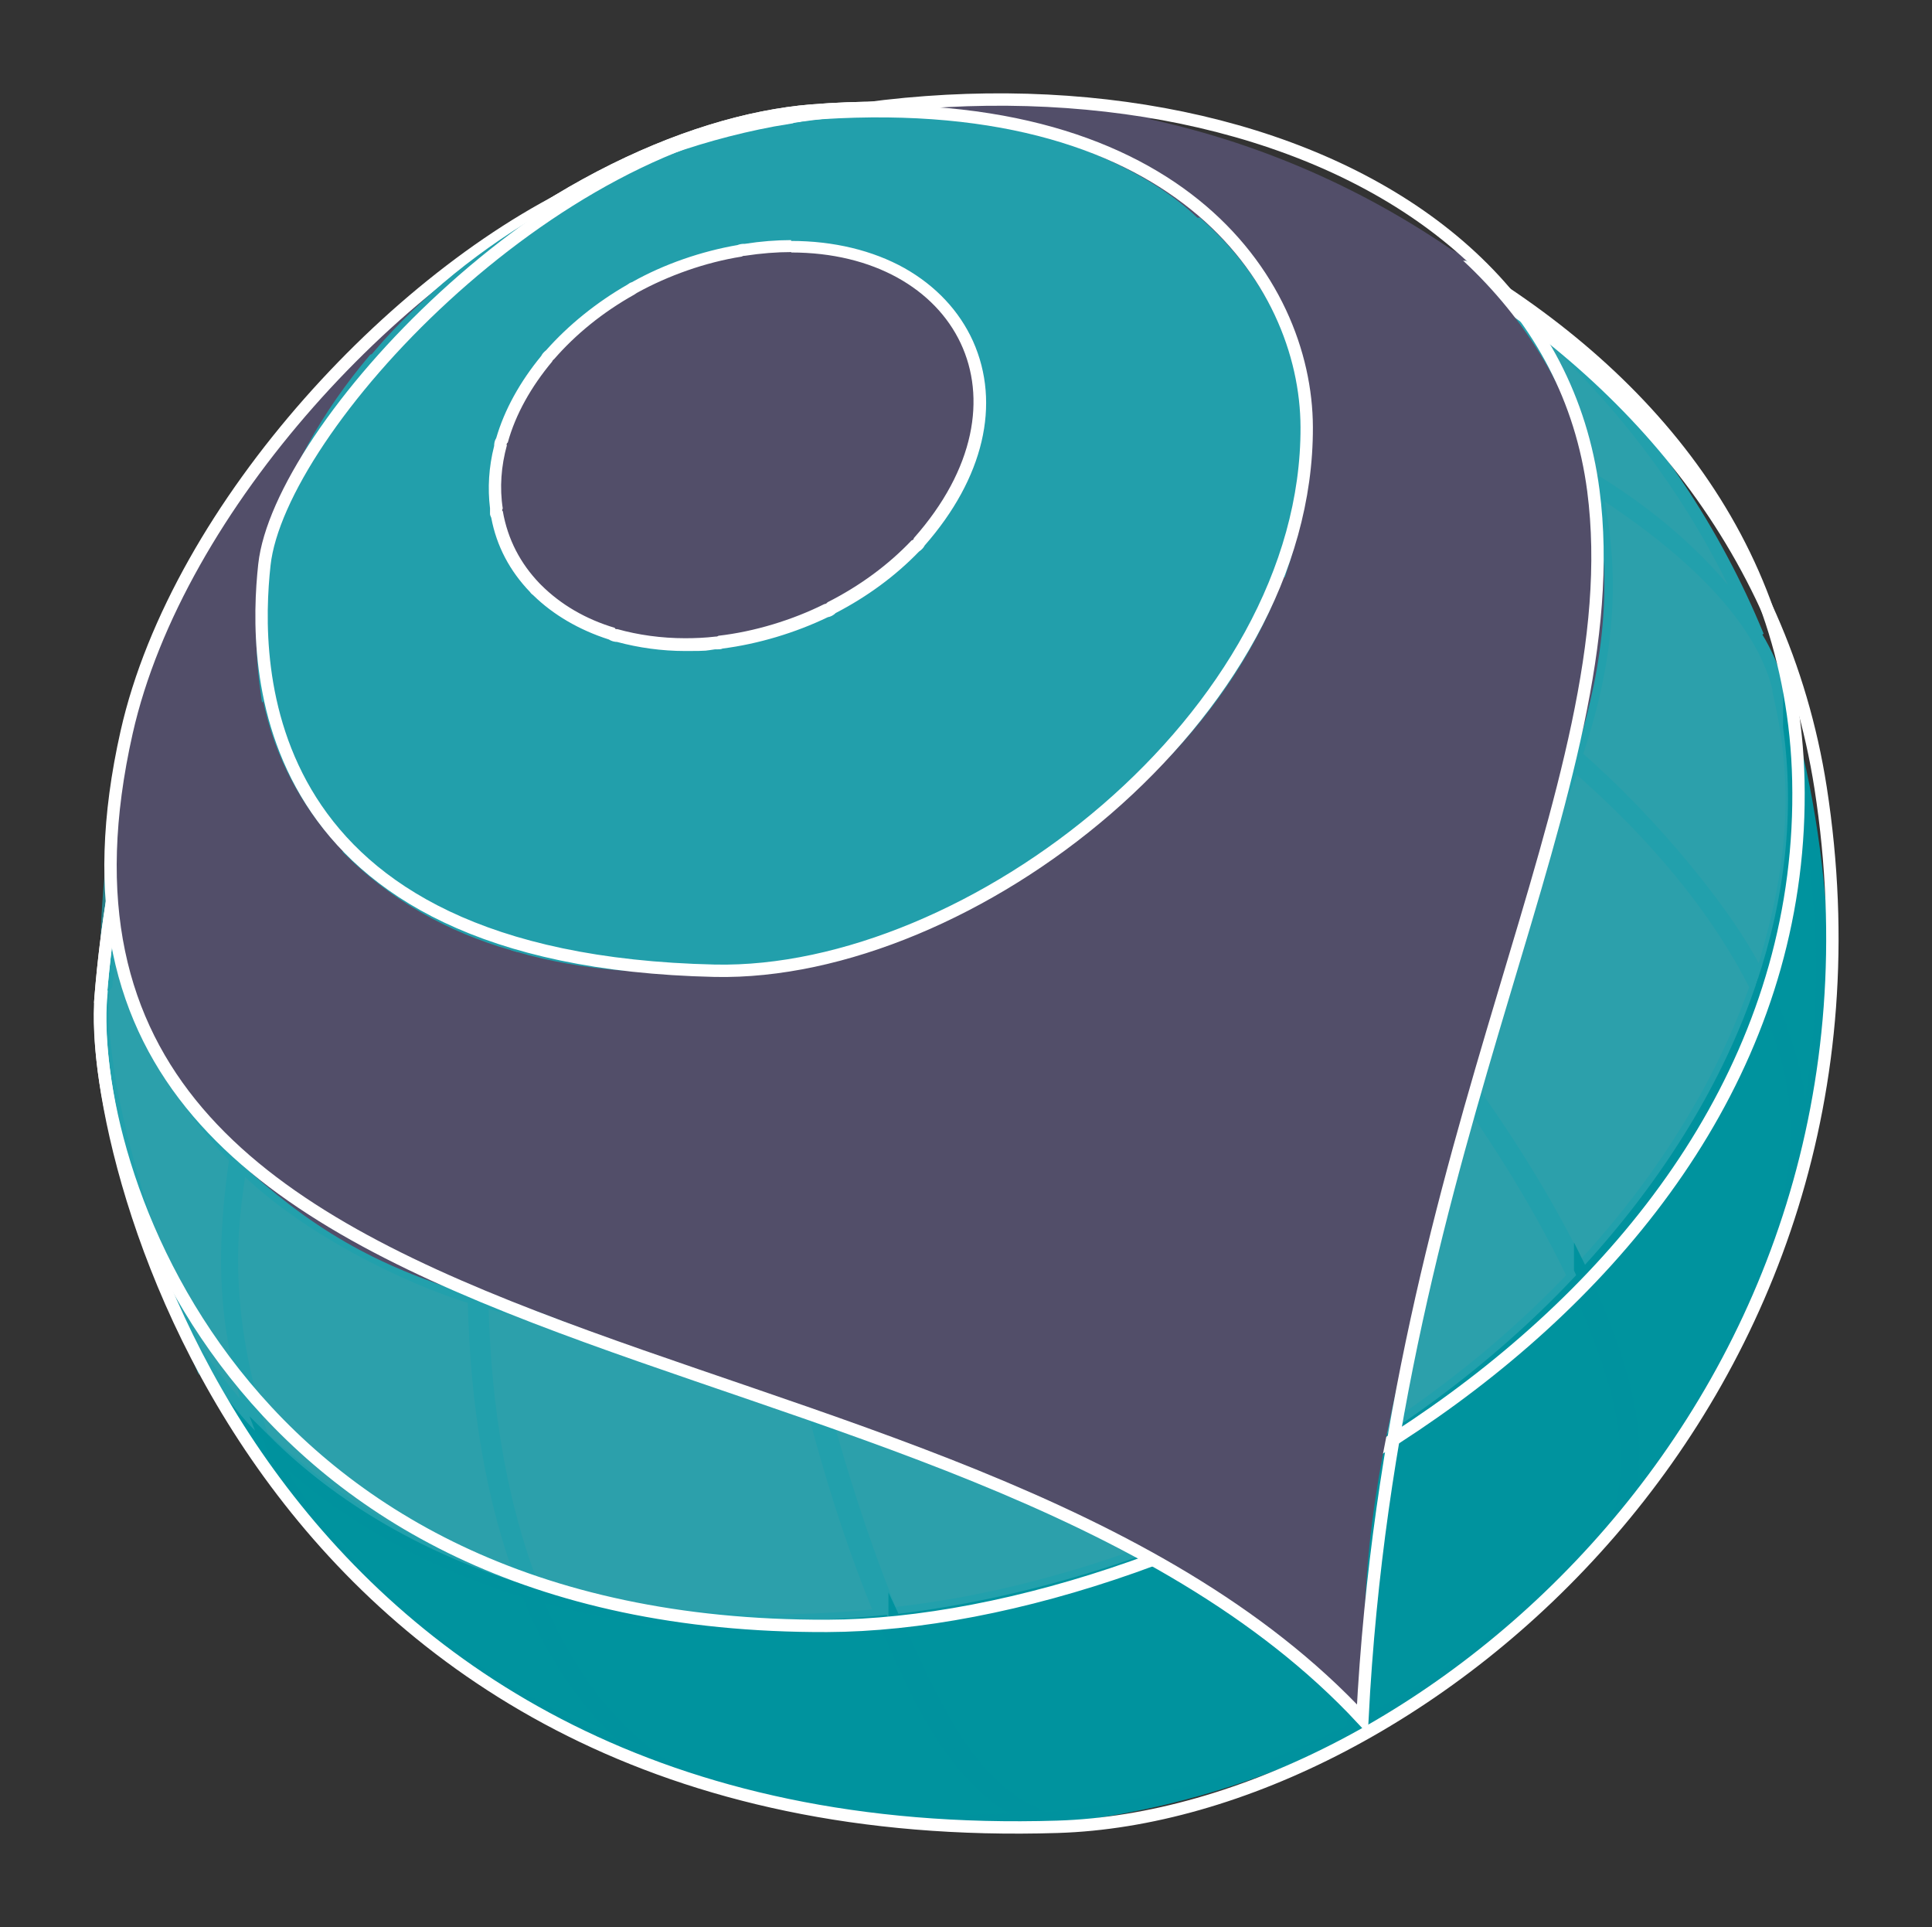 <?xml version="1.0" encoding="UTF-8"?>
<svg id="Capa_1" data-name="Capa 1" xmlns="http://www.w3.org/2000/svg" version="1.1" viewBox="0 0 468.4 467.1">
  <rect x="0" y="0" width="468.4" height="467.1" fill="#333333" stroke="none"/>
  <defs>
    <style>
      .cls-1 {
        opacity: .7;
      }

      .cls-1, .cls-2, .cls-3, .cls-4, .cls-5, .cls-6 {
        stroke-miterlimit: 10;
        stroke-width: 3px;
      }

      .cls-1, .cls-4 {
        fill: #2ca0ab;
        stroke: #22a0ac;
      }

      .cls-7 {
        fill: #00939f;
      }

      .cls-7, .cls-8, .cls-9 {
        stroke-width: 0px;
      }

      .cls-2 {
        stroke: #524e69;
      }

      .cls-2, .cls-8 {
        fill: #524e69;
      }

      .cls-3 {
        fill: #229fab;
        stroke: #229fab;
      }

      .cls-5 {
        fill: none;
        stroke: #fff;
      }

      .cls-9 {
        fill: #fff;
      }

      .cls-6 {
        fill: #00939e;
        stroke: #00929e;
      }
    </style>
  </defs>
  <g>
    <path class="cls-4" d="M116.9,315.3c.6,25.9,4.6,49.7,12.4,69.6,25.3,7.3,54,9.7,84.3,6.5-8.3-19.9-15.5-44-21.4-70.3-27.1,2.9-52.7.7-75.3-5.8Z"/>
    <path class="cls-4" d="M277.8,295.4c11.9,24.5,22.9,47.4,31.7,67.1,27.8-14.1,52.2-32.3,72-53.1-9.3-19.4-22.2-39.9-39.3-61.5-22.1,21-38.8,34.7-64.3,47.5Z"/>
    <path class="cls-4" d="M194.5,320.8c6.1,26.3,13.5,50.3,21.7,70.3,31.3-3.3,63-13.7,90.9-27.3-8.8-19.8-19.6-42.8-31.4-67.3-24.6,12.3-53.7,21.2-81.2,24.4Z"/>
    <path class="cls-4" d="M127.1,384.2c-7.7-19.9-11.7-43.7-12.2-69.5-16-4.8-41.5-17.2-56.6-32.6-1.1,10.1-6.2,31,5.3,66.2,19.1,17.5,38.2,28.3,63.4,35.9Z"/>
    <path class="cls-4" d="M46.8,326.2c.4,1,5.5,8.6,14.5,18.8-5.7-21.3-8.3-35.9-4.2-64.2-14.5-15-24.4-33.6-28-55.2-13.1,19.7,7.5,77.5,17.7,100.7Z"/>
    <path class="cls-4" d="M386,116.1c16.8,10.2,30.6,22.9,40.2,38.1-10.5-25.6-26-48.6-45.3-67.8-8.3-8.3-17.2-15.8-26.8-22.6,15.6,14,26.7,31.7,31.9,52.3Z"/>
    <path class="cls-4" d="M431.4,167.8c-3.4-15.8-18.4-32.7-44.6-49.5,5,21.6,2.9,42.5-4.7,64.9,17.9,15.4,37.9,39.5,44.6,54.3,8.7-27.4,9.7-47.6,4.6-69.6Z"/>
    <path class="cls-4" d="M383.1,307.6c19.5-20.9,34.1-44.3,42.6-68.4-9.5-19-24.8-37.3-44.1-54-7.6,21.6-20.7,42.4-38.1,61.1,16.6,21,30.2,41.9,39.5,61.3Z"/>
    <path class="cls-1" d="M25.8,237.9c.7-4.8,3.1-13.5,3.1-13.4-.9-5.9-1.4-12.7-1.3-18.7-1.2,9.1-1.8,18.3-1.8,27.7s0,2.9,0,4.4Z"/>
  </g>
  <g>
    <path class="cls-6" d="M65.9,353c19.5,35.9,57.2,60.6,94.9,75.1-13.5-7.7-25.6-23.4-33-42.2-25.1-7.6-46.8-20.1-63.4-36.6.5,1.3,1,2.5,1.6,3.8Z"/>
    <path class="cls-6" d="M129.3,386.1c12,28.6,25.3,37,31.8,42.2,37.2,15.1,71,13.4,90,12.6-22.4-8-32.2-40-36.9-47.9-27.3,2.9-59.2,1.4-84.9-6.9Z"/>
    <path class="cls-6" d="M216.9,392.7c10.8,22.9,18.4,41.1,36.6,48,26.8-2.5,52.1-10.1,75-21.8-3.4-15.6-11.1-30.9-20.7-53.4-27.6,13.8-60.2,23.7-90.9,27.3Z"/>
    <path class="cls-6" d="M310.2,364.2c9.5,22.5,17.3,37.7,20.2,53.6,23.7-12.5,44.6-29.3,61.9-49.5,5.5-17.5-.3-35.1-10-57.2-19.7,20.8-44.2,39.1-72.1,53.2Z"/>
    <path class="cls-6" d="M433.8,176.3c2.9,20.7.4,41.8-6.5,62.4.6,1.2,1.2,2.5,1.7,3.7,5.4,12.2,8,23.9,8.2,34.8,3-14.1,4.6-28.7,4.6-43.7s-2.8-39.1-8-57.3Z"/>
    <path class="cls-6" d="M383.1,307.6c10,21.9,16.4,41.2,10.7,58.8,11.3-13.6,20.9-28.7,28.5-44.9,12.9-26,20.1-52.9,4.3-80.8-8.5,24.2-23.2,47.5-42.7,68.5-.3-.6-.5-1.1-.8-1.7Z"/>
    <path class="cls-7" d="M63.1,348.2c1.9,1.6.1,2.2,6,12.3,3.1,5.3-9.9-13.1-17-25,4.5,5.4,9.1,11,11.1,12.7Z"/>
  </g>
  <path class="cls-5" d="M24.4,241.6C35.8,102.3,135.2,31.8,196.8,26.8c90.1-7.3,236.6,45.3,239.2,162.4,2.8,126.7-147.6,204.6-235.5,204.9-145.1.5-179.2-112.8-176-152.5Z"/>
  <path class="cls-5" d="M24.4,241.6C35.8,102.3,135.2,31.8,196.8,26.8c90.1-7.3,226,44.9,244.6,164.2,22.9,147.8-97.1,249.1-185,251.8C63.5,448.8,21.1,281.3,24.4,241.6Z"/>
  <path class="cls-2" d="M134.4,51.9c0,0,.1,0,.2.1,0,0-.1,0-.2-.1-.4-.2-.7-.4-1-.6-17.2,9.5-32.9,21.3-46.7,35.1-1.1,1.1-2.1,2.2-3.2,3.3,2.4-1.2,5-2.2,7.8-3h0c11.6-13.4,26.2-25.4,43.1-34.9Z"/>
  <path class="cls-2" d="M125.5,231.1c-6.1,28-9,54.2-8.7,81.9,22.5,6.5,48.1,8.6,75,5.7,0,0-9-40.3-13.5-83.6-19,2-37,.5-52.8-4.1Z"/>
  <path class="cls-2" d="M180,234.9c0-.2,5.7,47.1,14,83.6,0,0,0,0,0,0,27.3-3.1,56.2-12,80.7-24.2,0,0,0,0,0,0-.3-.7-17.7-36.8-37.8-76.4,0,0,0,0,0,0-17.2,8.6-37.7,14.9-56.9,17.1,0,0,0,0,0,0Z"/>
  <path class="cls-2" d="M351,61.7c0,0-.2-.1-.3-.2,0,0,0,0,0,0-24.2-16.5-52-28-82-33-6.4.4-13,1.9-19.6,4.6,16.3,3.9,30.5,11,41.7,20.7,22.3-2.4,42.8.2,60.2,7.9Z"/>
  <path class="cls-2" d="M247.6,32.7c6.4-2.6,12.7-4.2,18.9-4.6-14.7-2.3-40.8-4.2-70.4.9-1,.8-1.8,1.5-2.6,2.4,19.2-3,37.7-2.5,54.1,1.3Z"/>
  <path class="cls-2" d="M58.5,280.1c17.6,16.3,32.7,25.2,56.4,32.4,0,0,2.3-58.4,9.3-81.8-15.7-4.8-29.3-12.6-39.7-22.9-8.8,16-20,37.8-26,72.3Z"/>
  <path class="cls-2" d="M64.3,170.1c-14.6,14.4-26.3,32.1-34.8,53.8,3.6,21.4,13.4,39.9,27.8,54.8,3.8-23.2,13.3-48.9,26.2-71.8-9.6-10.1-16.5-22.5-19.3-36.8Z"/>
  <path class="cls-2" d="M82.1,91.1c-19.1,21-31.2,39.8-42,66.2,8.2-11.9,14.3-17.6,26.2-25.8,4.3-15.3,12.6-30.1,24-43.6-3,.8-5.7,1.9-8.2,3.3Z"/>
  <path class="cls-2" d="M238.4,217.1c13.3,25.6,26.4,51.6,38.4,76.1,24.7-12.6,46.4-28.8,64-47.2-16.7-21.1-36.2-42.3-57.2-62.2-12.4,13-27.7,24.5-45.1,33.3Z"/>
  <path class="cls-2" d="M66,132.7c-18.4,11-25.4,23.6-26.9,28.1-11.9,25.7-12.3,46.6-9.9,61.4h.4c8.4-18.5,18.4-37.4,34.4-54-1.9-11.6-1.2-23.7,2-35.4,0,0,0,0,0,0Z"/>
  <path class="cls-2" d="M342.2,244.5c17.3-18.6,30.3-39.3,37.9-60.7-19.5-16.6-43-31.5-68.8-43.9-5.3,15.1-14.5,29.8-26.7,42.9,0,0,40.9,40.8,57.6,61.8Z"/>
  <path class="cls-2" d="M314.2,91.5c26.3,4,50.2,12.1,70,23.7-5.2-20.6-16.4-38.3-32-52.3-17.7-7.9-39.4-10.2-60.7-8.3,13.1,12.9,17.1,19.4,22.7,36.9Z"/>
  <path class="cls-2" d="M314.5,92.7c3.5,15.1,2.3,30.7-2.8,45.8,18,7.8,48.9,26.7,69.1,43.3,6.8-22.3,8.9-41.9,3.9-64.9-17.7-10.7-44.3-20.3-70.2-24.2Z"/>
  <path class="cls-8" d="M117.3,312.9c155,59.9,161.5,58.8,214,103.1-3.6-61.4,11.1-90.7,49-234.6-19.3,71-134.7,166.1-262.9,131.5Z"/>
  <path class="cls-5" d="M30.7,177.5c12.4-55,67.2-113.4,114.6-133.6C247.7.4,374.7,30.1,386.3,118.9c9.3,71.6-48.7,155.1-56,297.8C231.7,310.7-6.5,342.5,30.7,177.5Z"/>
  <g>
    <path class="cls-3" d="M155.8,73.5c0,0,1.8,2.5,2,2.8,6.4-3.2,12-6,22-7.8,0,0,0-.2.2-1.2,2.5-17.3,6.5-29.3,11.6-35.8-19.2,3.1-39,10.1-55.7,19.4,4.2,3,10.9,10.6,19.9,22.7Z"/>
    <path class="cls-3" d="M201.5,68.9c14.8-17.7,30.2-29.9,45.2-36.3-16.2-3.7-34.4-4.4-53.5-1.4-5.1,6.1-9.7,17.8-12.8,37.3,5.6-1.1,15.6-1,21.1.5Z"/>
    <path class="cls-3" d="M140.2,90.2c4.4-5,8.8-8.6,16.8-13.5-7.9-10.9-16.5-20.5-22.6-25-16.7,9.4-31.3,21.3-42.7,34.6,11.6-2.8,30.1-1,48.5,4Z"/>
    <path class="cls-3" d="M130.5,107.5c.4-1.4.7-2.4,1.4-4.1,1.1-2.7,2.8-6.9,7.8-12.8-21.3-5.4-36.6-6.5-49.1-3.3-11.3,13.4-19.5,28.1-23.8,43.2,15.4-10,35-17.5,57.9-21.9,0,0,2.8-.5,5.7-1.1Z"/>
    <path class="cls-3" d="M130.4,108.1c-23.2,4.1-47.3,12.8-63.8,23.7-3.7,12.1-3.4,25.4-2,35.4,12.5-12,39.7-32.5,65-45.2-.8-6.4,0-9.4.8-13.9Z"/>
    <path class="cls-3" d="M134.2,140.3s0-.2,3.1-3c-.6-.8-1.4-1.7-1.9-2.5,0,0,0,0,0,0-2.5-3.2-4.5-7.4-5.5-11.6-24.4,11.6-46.7,28.1-64.8,45.6,2.8,14.2,9.5,26.4,19.1,36.4,19.7-36.2,50-64.9,50.1-65Z"/>
    <path class="cls-3" d="M137.6,137.6c-.4.5-30.6,29.1-52.7,68.6,10.8,10.7,23.9,18.2,39.4,22.7,6.3-27.2,16.9-56.9,28.8-82.3-6.2-1.8-12.1-5.5-15.5-8.9Z"/>
    <path class="cls-3" d="M174.4,148.2c-7.4.8-14.5.2-20.7-1.6-12.2,26.3-21.7,54.5-28,82.7,15.7,4.5,33.5,6,52.4,4-2.9-28.9-4.2-57.9-3.6-85.1Z"/>
    <path class="cls-3" d="M226.3,111.1c-2.2,6.6-6.3,12.1-10.3,16.6-.2-.1,18.9,10.9,67.4,53.7,12.1-13,21.2-27.5,26.5-42.5h0c-25.5-12-55-21.8-83.5-27.8Z"/>
    <path class="cls-3" d="M215.5,128.3c0,0-1.4,1.4-2.7,2.5-4.3,4-9.3,7.5-14.9,10.4,0-.2.5,1.4.7,1.3,12.6,22.8,25.8,47.7,38.9,73,17.3-8.8,32.5-20.1,44.7-33-20.3-19.1-42-36.9-63.7-52.2,0,.3-3.1-1.9-3-2Z"/>
    <path class="cls-3" d="M175,148.1c-.2,27.1,1.4,56.1,4.6,85,19.1-2.2,39.3-8.4,56.4-16.9-12.2-24.1-35.6-68.5-38.8-74.6-9.6,4.6-18.2,6.2-22.3,6.5Z"/>
    <path class="cls-3" d="M227.6,91.9c29.6-4.7,58.6-4.9,85.2-1.1-3.6-14.4-11.4-26.8-22.4-36.5-22.7,2.6-46.9,10.4-71.6,23.2,4.3,3.8,7.4,8.7,8.8,14.4Z"/>
    <path class="cls-3" d="M202.1,69.1c6.9,1.9,13.3,5.2,16.2,8.3,23.9-12.8,44.5-19.5,70.8-23.7-10.1-9.6-25.3-16.3-40.8-20.7-13,4.9-30.2,17.3-46.2,36.1Z"/>
    <path class="cls-3" d="M313,92.2c-26.6-4-55.6-4-85.2.4,1,5.9.8,12-1.3,17.9,29,5.8,57.9,15.4,84.1,27.4,4.8-14.8,6.8-31,2.4-45.7Z"/>
  </g>
  <g>
    <path class="cls-8" d="M166.2,156c-5.8,0-11.3-.7-16.4-2.2,0,0-.1,0-.2,0-.4,0-.9-.1-1.3-.5-7.1-2.2-13.3-5.8-18-10.5-.3-.2-.5-.4-.6-.6-4.8-5-7.8-10.9-9.1-17.6-.1-.2-.2-.4-.3-.7,0-.3,0-.7,0-1-.7-4.9-.3-9.9.9-15,0,0,0,0,0,0,0-.4.1-.9.4-1.4,2-6.8,5.7-13.6,10.8-19.7.2-.4.5-.8.9-1,5.3-6.1,12.1-11.5,19.6-15.8.3-.2.6-.4.9-.5,7.8-4.3,16.8-7.4,25.4-8.9.3-.2.7-.2,1.2-.2s.2,0,.3,0c3.8-.6,7.6-.9,11.2-.9,20.2,0,36.2,8.8,42.8,23.4,6.6,14.7,2.4,32.1-11.6,48-.2.4-.6.9-1,1.1-5.6,5.8-12.5,11-20.1,14.9-.4.4-1,.7-1.5.7-7.9,3.9-16.9,6.6-25.4,7.6-.3.1-.6.2-1,.2s-.3,0-.4,0c-2.4.2-4.8.4-7.2.4Z"/>
    <path class="cls-9" d="M191.8,61.2c40,0,59.7,35.5,29.7,69.3.2.1-.3.5-.5.5s0,0,0,0c-5.6,5.9-12.5,11-20.4,15,0,.1-.4.4-.6.4s0,0-.1,0c-7.8,3.9-17,6.7-25.7,7.7,0,0-.3.2-.5.2s-.2,0-.2,0c-2.5.3-5,.4-7.4.4-5.8,0-11.4-.8-16.4-2.2,0,0,0,0-.2,0-.2,0-.5-.1-.4-.3-7.1-2.1-13.2-5.7-17.9-10.4,0,0,0,0,0,0,0,0-.4-.4-.4-.4-4.6-4.8-7.7-10.6-8.9-17.5,0,0,0,0,0,0-.2,0-.2-.5,0-.6-.8-5.1-.4-10.3,1-15.4,0,0,0,0,0,0-.2,0,0-.6.2-.6,1.9-6.9,5.7-13.6,10.8-19.7-.1,0,.3-.5.4-.5,0,0,0,0,0,0,5.2-6,11.8-11.4,19.5-15.7,0,0,.6-.4.6-.4,0,0,0,0,0,0,7.6-4.2,16.6-7.4,25.4-8.8,0,0,.4-.2.6-.2s.2,0,.2,0c3.9-.6,7.7-.9,11.3-.9M191.8,58.2c-3.6,0-7.4.3-11.2.9,0,0-.2,0-.2,0-.6,0-1.1.1-1.6.3-8.7,1.5-17.8,4.6-25.6,9-.4.1-.7.3-1.1.6-7.5,4.3-14.3,9.8-19.7,15.9-.5.4-.9.8-1.2,1.4-5.1,6.2-8.9,13-10.9,19.9-.4.6-.5,1.3-.5,1.9-1.3,5.1-1.6,10.2-1,15.1,0,.4,0,.9,0,1.4,0,.3.2.6.3.9,1.3,6.9,4.5,12.9,9.4,18,.2.3.5.6.8.8,4.8,4.7,11.1,8.4,18.3,10.7.6.4,1.4.6,2,.6s0,0,0,0c5.2,1.4,10.8,2.2,16.6,2.2s4.8-.1,7.1-.4c.2,0,.3,0,.5,0,.5,0,1,0,1.4-.2,8.6-1.1,17.6-3.8,25.5-7.6.7-.1,1.4-.5,1.9-1,7.7-4,14.5-9,20.2-14.9.6-.4,1.1-.9,1.4-1.5,14.3-16.3,18.5-34.3,11.7-49.5-3.3-7.3-9-13.4-16.6-17.7-7.7-4.3-17.2-6.6-27.5-6.6h0Z"/>
  </g>
  <path class="cls-5" d="M64.1,136.9c3.6-32.9,69.3-104.2,130.9-109.2,90.1-7.3,121.7,40.4,121.8,75.8.3,70-81.7,133.1-143.5,131.8-112.8-2.5-111.8-74.5-109.2-98.4Z"/>
</svg>